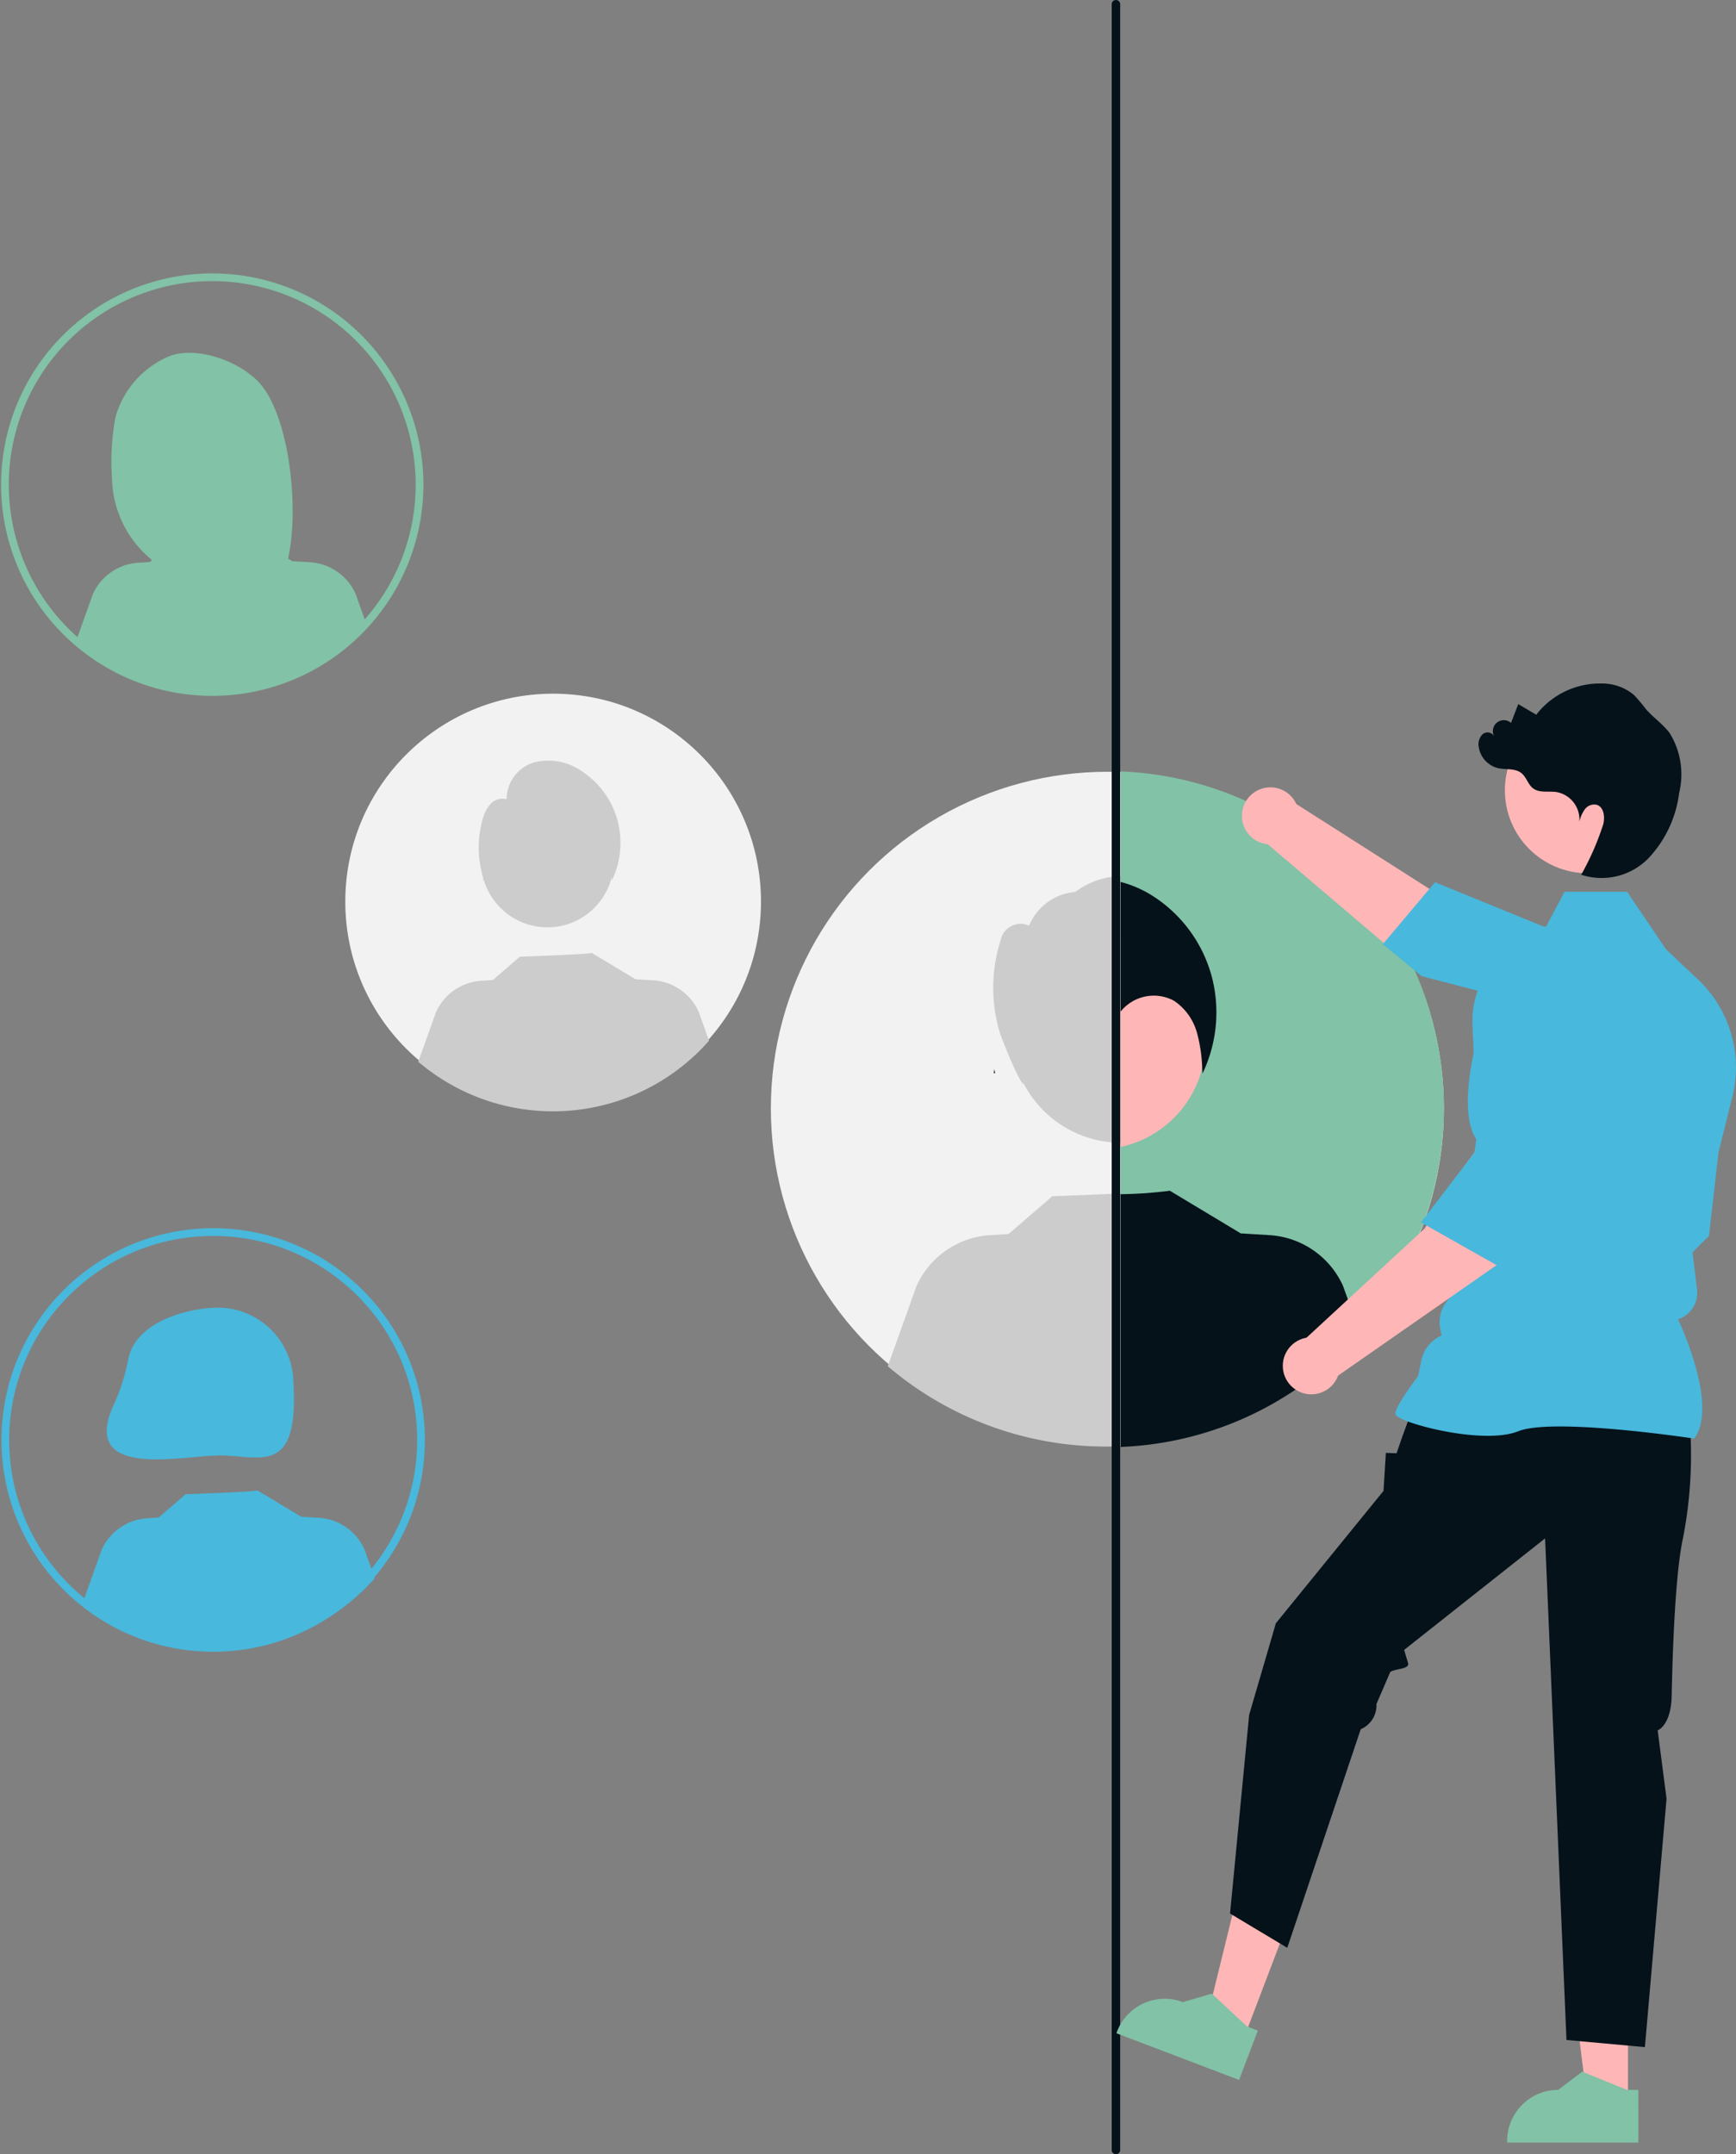 <?xml version="1.0" encoding="UTF-8"?> <svg xmlns="http://www.w3.org/2000/svg" width="134.917" height="167.36" viewBox="0 0 134.917 167.36"><rect x="0" y="0" width="134.917" height="167.36" fill="#808080" stroke="none"/><g id="Group_13" data-name="Group 13" transform="translate(0.3 0)"><path id="Path_19" data-name="Path 19" d="M309.629,253.4a16.111,16.111,0,1,1-4.7-11.442A16.153,16.153,0,0,1,309.629,253.4Z" transform="translate(-277.323 -215.678)" fill="none" stroke="#82c2a7" stroke-width="0.6"></path><g id="Group_45" data-name="Group 45"><path id="Path_20" data-name="Path 20" d="M305.861,262.033a7.255,7.255,0,0,1,4.287-4.8c2.1-.72,5.177.377,6.756,1.95,2.889,2.879,3.594,12.769,1.609,15.894-.395-.021-1.757-.036-2.156-.051l-.565-1.884v1.865q-.955-.029-1.924-.041A8.376,8.376,0,0,1,305.6,266.8,19.19,19.19,0,0,1,305.861,262.033Z" transform="translate(-297.195 -229.596)" fill="#82c2a7"></path><circle id="Ellipse_4" data-name="Ellipse 4" cx="4.603" cy="4.603" r="4.603" transform="translate(11.31 30.286)" fill="#82c2a7"></circle><path id="Path_21" data-name="Path 21" d="M317.561,262.291l5.3-2.654h0a6.662,6.662,0,0,1,3.9,5.52l.132,1.582-2.22-.565-.243-2.023-.377,1.866-1.024-.261.01-3.141-1.025,3.139-3.658-.84Z" transform="translate(-305.621 -231.445)" fill="#82c2a7"></path><path id="Path_22" data-name="Path 22" d="M318.592,311.5a16.147,16.147,0,0,1-22.6,1.633l1.385-3.866a4.157,4.157,0,0,1,3.531-2.425l.881-.054,2.1-1.813s5.663-.2,5.579-.3l3.43,2.063,0-.014,1.348.083a4.155,4.155,0,0,1,3.531,2.425Z" transform="translate(-290.453 -263.122)" fill="#82c2a7"></path></g><circle id="Ellipse_5" data-name="Ellipse 5" cx="16.153" cy="16.153" r="16.153" transform="translate(0.115 95.724)" fill="none" stroke="#48b8dc" stroke-width="0.6"></circle><g id="Group_46" data-name="Group 46"><path id="Path_23" data-name="Path 23" d="M305.947,510.97a15.177,15.177,0,0,1-1.083,3.456c-2.849,6.028,5.265,4.063,8.165,4.063,3.171,0,6.2,1.667,5.741-5.741a5.876,5.876,0,0,0-5.741-5.741C310.321,507.007,306.514,508.211,305.947,510.97Z" transform="translate(-296.271 -405.411)" fill="#48b8dc"></path><circle id="Ellipse_6" data-name="Ellipse 6" cx="4.665" cy="4.665" r="4.665" transform="translate(11.618 103.746)" fill="#48b8dc"></circle><path id="Path_24" data-name="Path 24" d="M315.453,512.1a5.344,5.344,0,0,1,8.124,4.664c-2.377.6-4.874,1.054-7.409.143l-.6-1.465-.353,1.466a2.16,2.16,0,0,1-2.32,0A5.456,5.456,0,0,1,315.453,512.1Z" transform="translate(-302.338 -408.441)" fill="#48b8dc"></path><path id="Path_25" data-name="Path 25" d="M320.911,561.677a16.147,16.147,0,0,1-22.6,1.633l1.385-3.866a4.157,4.157,0,0,1,3.531-2.425l.881-.054,2.1-1.813s5.663-.2,5.579-.3l3.43,2.063,0-.014,1.348.083a4.155,4.155,0,0,1,3.531,2.425Z" transform="translate(-292.084 -439.06)" fill="#48b8dc"></path></g><circle id="Ellipse_7" data-name="Ellipse 7" cx="26.153" cy="26.153" r="26.153" transform="translate(59.609 59.961)" fill="#f2f2f2"></circle><circle id="Ellipse_8" data-name="Ellipse 8" cx="8.528" cy="8.528" r="8.528" transform="translate(78.299 71.726)" fill="#ccc"></circle><path id="bf427902-b9bf-4946-b5d7-5c1c7e04535e" d="M553.832,403.982s2.22-4.245-2.664-4.631c0,0-4.164-3.778-8.409-.691a4.263,4.263,0,0,0-3.581,2.62,1.588,1.588,0,0,0-2.221,1.158,12.07,12.07,0,0,0,0,7.332c1.332,3.473,1.775,3.859,1.775,3.859s-.935-4.31,4.394-4.7,10.219-3.725,10.663.52.932,2.327.932,2.327S558.94,405.719,553.832,403.982Z" transform="translate(-459.497 -329.362)" fill="#ccc"></path><path id="Path_26" data-name="Path 26" d="M545.414,490.625a26.144,26.144,0,0,1-36.589,2.644l2.243-6.259a6.731,6.731,0,0,1,5.717-3.926l1.427-.088,3.4-2.935s9.169-.327,9.033-.484l5.554,3.341,0-.023,2.183.134a6.728,6.728,0,0,1,5.718,3.926Z" transform="translate(-440.13 -387.121)" fill="#ccc"></path><circle id="Ellipse_9" data-name="Ellipse 9" cx="16.153" cy="16.153" r="16.153" transform="translate(26.535 53.895)" fill="#f2f2f2"></circle><circle id="Ellipse_10" data-name="Ellipse 10" cx="5.156" cy="5.156" r="5.156" transform="translate(37.086 61.736)" fill="#ccc"></circle><path id="Path_27" data-name="Path 27" d="M408.458,424.309a16.147,16.147,0,0,1-22.6,1.633l1.385-3.866a4.157,4.157,0,0,1,3.531-2.425l.881-.054,2.1-1.813s5.663-.2,5.579-.3l3.43,2.063,0-.014,1.348.083a4.155,4.155,0,0,1,3.531,2.425Z" transform="translate(-353.653 -343.454)" fill="#ccc"></path><path id="Path_28" data-name="Path 28" d="M412.466,371.714a6.648,6.648,0,0,0-2.784-3.788,4.528,4.528,0,0,0-3.66-.68,2.981,2.981,0,0,0-2.161,2.87,1.258,1.258,0,0,0-1.27.392,2.912,2.912,0,0,0-.623,1.262,8.02,8.02,0,0,0,.075,4.441l-.024.207a2.011,2.011,0,0,0,1.334-1.159c.282-.547.445-1.154.75-1.687a1.831,1.831,0,0,1,1.42-1.026l-.053.926,1.564-.806-.372.89,1.366-.571-.153.856a2.032,2.032,0,0,1,2.8-.9,2.7,2.7,0,0,1,1.1,1.553,8.175,8.175,0,0,1,.264,1.938A6.778,6.778,0,0,0,412.466,371.714Z" transform="translate(-364.786 -308.02)" fill="#ccc"></path><path id="Path_29" data-name="Path 29" d="M536.629,447.663v.01a.417.417,0,0,1-.029-.111Z" transform="translate(-459.663 -364.606)" fill="#f2f2f2"></path><path id="Path_30" data-name="Path 30" d="M536.606,447.935c.024.1.053.2.082.3a.894.894,0,0,1-.12.024Z" transform="translate(-459.64 -364.868)" fill="#f2f2f2"></path><path id="Path_31" data-name="Path 31" d="M594.918,396.1a26.149,26.149,0,0,1-25.123,26.126l0-52.252A26.145,26.145,0,0,1,594.918,396.1Z" transform="translate(-483.005 -310.042)" fill="#82c2a7"></path><path id="Path_32" data-name="Path 32" d="M536.6,447.562l.029.1v.01A.415.415,0,0,1,536.6,447.562Z" transform="translate(-459.663 -364.606)" fill="#ffb6b6"></path><path id="Path_33" data-name="Path 33" d="M576.393,421.454a8.207,8.207,0,0,1-.255,2.047v0a8.359,8.359,0,0,1-6.347,6.111v-16.33a8.357,8.357,0,0,1,6.6,8.168Z" transform="translate(-483.006 -340.501)" fill="#ffb6b6"></path><path id="Path_34" data-name="Path 34" d="M588.385,490.811a26.053,26.053,0,0,1-18.593,8.859V480.034a33.087,33.087,0,0,0,3.829-.269l5.554,3.339,0-.024,2.181.135a6.718,6.718,0,0,1,5.717,3.925l1.264,3.522Z" transform="translate(-483.005 -387.253)" fill="#05121a"></path><path id="Path_35" data-name="Path 35" d="M536.606,447.935c.024.1.053.2.082.3a.894.894,0,0,1-.12.024Z" transform="translate(-459.64 -364.868)" fill="#2f2e41"></path><path id="Path_36" data-name="Path 36" d="M576.162,413.793c-.01-.135-.014-.264-.024-.4v0a11.888,11.888,0,0,0-.4-2.734,4.406,4.406,0,0,0-1.787-2.513,3.3,3.3,0,0,0-4.156.841V398.909a8.778,8.778,0,0,1,2.551,1.124,10.755,10.755,0,0,1,4.507,6.13A10.983,10.983,0,0,1,576.162,413.793Z" transform="translate(-483.005 -330.39)" fill="#05121a"></path><path id="Path_37" data-name="Path 37" d="M567.8,335.359a.314.314,0,0,1-.329-.3V168.3a.331.331,0,0,1,.659,0V335.063a.314.314,0,0,1-.329.3Z" transform="translate(-481.373 -168)" fill="#05121a"></path><path id="Path_38" data-name="Path 38" d="M628.837,393.369l-9.1-2.232-12.129-10.312,2.02-3.206,10.987,7s7.269,1.846,9.756,3.974Z" transform="translate(-509.602 -315.418)" fill="#ffb6b6"></path><circle id="Ellipse_11" data-name="Ellipse 11" cx="2.216" cy="2.216" r="2.216" transform="translate(96.215 61.171)" fill="#ffb6b6"></circle><path id="Path_39" data-name="Path 39" d="M650.98,402.434l-8.437-3.44-4.055,4.815,3.012,2.482,8.212,2.134.006.022c.577,2.126,4.285,3.569,7.295,4.405a4.064,4.064,0,0,0,4.918-2.568h0a4.073,4.073,0,0,0-.957-4.192l-2.733-2.74Z" transform="translate(-531.318 -330.45)" fill="#48b8dc"></path><path id="Path_40" data-name="Path 40" d="M317.642,502.99l-2.957-1.125,2.932-11.939,4.363,1.661Z" transform="translate(-221.306 -344.547)" fill="#ffb6b6"></path><path id="Path_41" data-name="Path 41" d="M579.7,692.855l-.832-.317-2.746-2.557-2.244.659h0a3.97,3.97,0,0,0-5.122,2.3l-.046.121,9.533,3.627Z" transform="translate(-482.246 -535.09)" fill="#82c2a7"></path><path id="Path_42" data-name="Path 42" d="M414.307,521.739h-3.163l-1.505-12.2h4.669Z" transform="translate(-288.084 -358.339)" fill="#ffb6b6"></path><path id="Path_43" data-name="Path 43" d="M681.239,711.825h-.89l-3.476-1.414-1.863,1.414h0a3.97,3.97,0,0,0-3.97,3.97v.129h10.2Z" transform="translate(-554.209 -549.458)" fill="#82c2a7"></path><path id="Path_44" data-name="Path 44" d="M634.221,538.476a33.584,33.584,0,0,1-.554,8.681c-.579,2.663-.795,8.357-.876,12.236-.048,2.309-1.087,2.677-1.087,2.677l.689,5.31-1.682,19.3-6.095-.554-1.662-38.97L612,555.818l.3,1.013c.148.492-.942.429-1.378.7h0l-1.075,2.493a2.019,2.019,0,0,1-1.221,1.959h0l-5.709,16.983L598.47,576.3l1.484-15.43,2.077-7.122,8.365-10.283.185-2.955.831.034.423-1.235.777-2.124Z" transform="translate(-503.174 -427.633)" fill="#05121a"></path><path id="Path_45" data-name="Path 45" d="M664.992,443.985l.033-.046c1.758-2.461-.886-8.376-1.285-9.233h0a2.152,2.152,0,0,0,1.473-2.3l-.172-1.461-.179-1.433,1.284-1.284,0-.032.739-6.464,1.074-4.294a9.426,9.426,0,0,0-2.675-9.135l-2.483-2.341-3.017-4.465h-4.866l-1.668,3.151a7.092,7.092,0,0,0-5.487,7.241l.378,8.265-1.48,10.291v1.862l-.771.857a2.666,2.666,0,0,0-.632,2.306l.1.507h0a2.666,2.666,0,0,0-1.557,1.892l-.271,1.264c-.232.306-1.761,2.345-1.761,2.9,0,.084.062.165.194.254,1.042.706,6.8,2.144,9.352,1.124,2.716-1.086,13.51.543,13.619.56Z" transform="translate(-533.626 -332.211)" fill="#48b8dc"></path><circle id="Ellipse_12" data-name="Ellipse 12" cx="6.444" cy="6.444" r="6.444" transform="translate(116.655 54.957)" fill="#ffb6b6"></circle><path id="Path_46" data-name="Path 46" d="M637.387,463.918l-4.477,8.228-13.063,9.1-2.586-2.77,9.569-8.84s3.638-6.559,6.329-8.42Z" transform="translate(-516.389 -374.207)" fill="#ffb6b6"></path><circle id="Ellipse_13" data-name="Ellipse 13" cx="2.216" cy="2.216" r="2.216" transform="translate(99.395 103.899)" fill="#ffb6b6"></circle><path id="Path_47" data-name="Path 47" d="M658.932,442.09l2.815-6.757-1.018-3.734a4.073,4.073,0,0,0-3.161-2.915h0a4.064,4.064,0,0,0-4.674,2.99c-.771,3.027-1.363,6.962.194,8.52l.016.016-4.634,6.043,6.825,3.858Z" transform="translate(-538.337 -351.282)" fill="#48b8dc"></path><path id="Path_48" data-name="Path 48" d="M678.391,350.8c-.524-.706-1.277-1.208-1.853-1.873a12.753,12.753,0,0,0-.934-1.1,3.836,3.836,0,0,0-2.479-.886,6.257,6.257,0,0,0-5.107,2.424l-1.4-.824L666.057,350a.852.852,0,0,0-1.3,1.065.589.589,0,0,0-.9-.19,1.088,1.088,0,0,0-.311.991,2,2,0,0,0,1.505,1.651c.611.136,1.322-.007,1.811.384.392.313.51.884.911,1.187.493.373,1.19.2,1.8.283a2.166,2.166,0,0,1,1.793,2.316,2.685,2.685,0,0,1,.419-.963.914.914,0,0,1,.929-.36c.558.167.65.928.514,1.5a20.955,20.955,0,0,1-1.719,3.934,5.09,5.09,0,0,0,5.232-1.284,9.017,9.017,0,0,0,2.381-5.067A6.11,6.11,0,0,0,678.391,350.8Z" transform="translate(-548.924 -293.837)" fill="#05121a"></path></g></svg> 